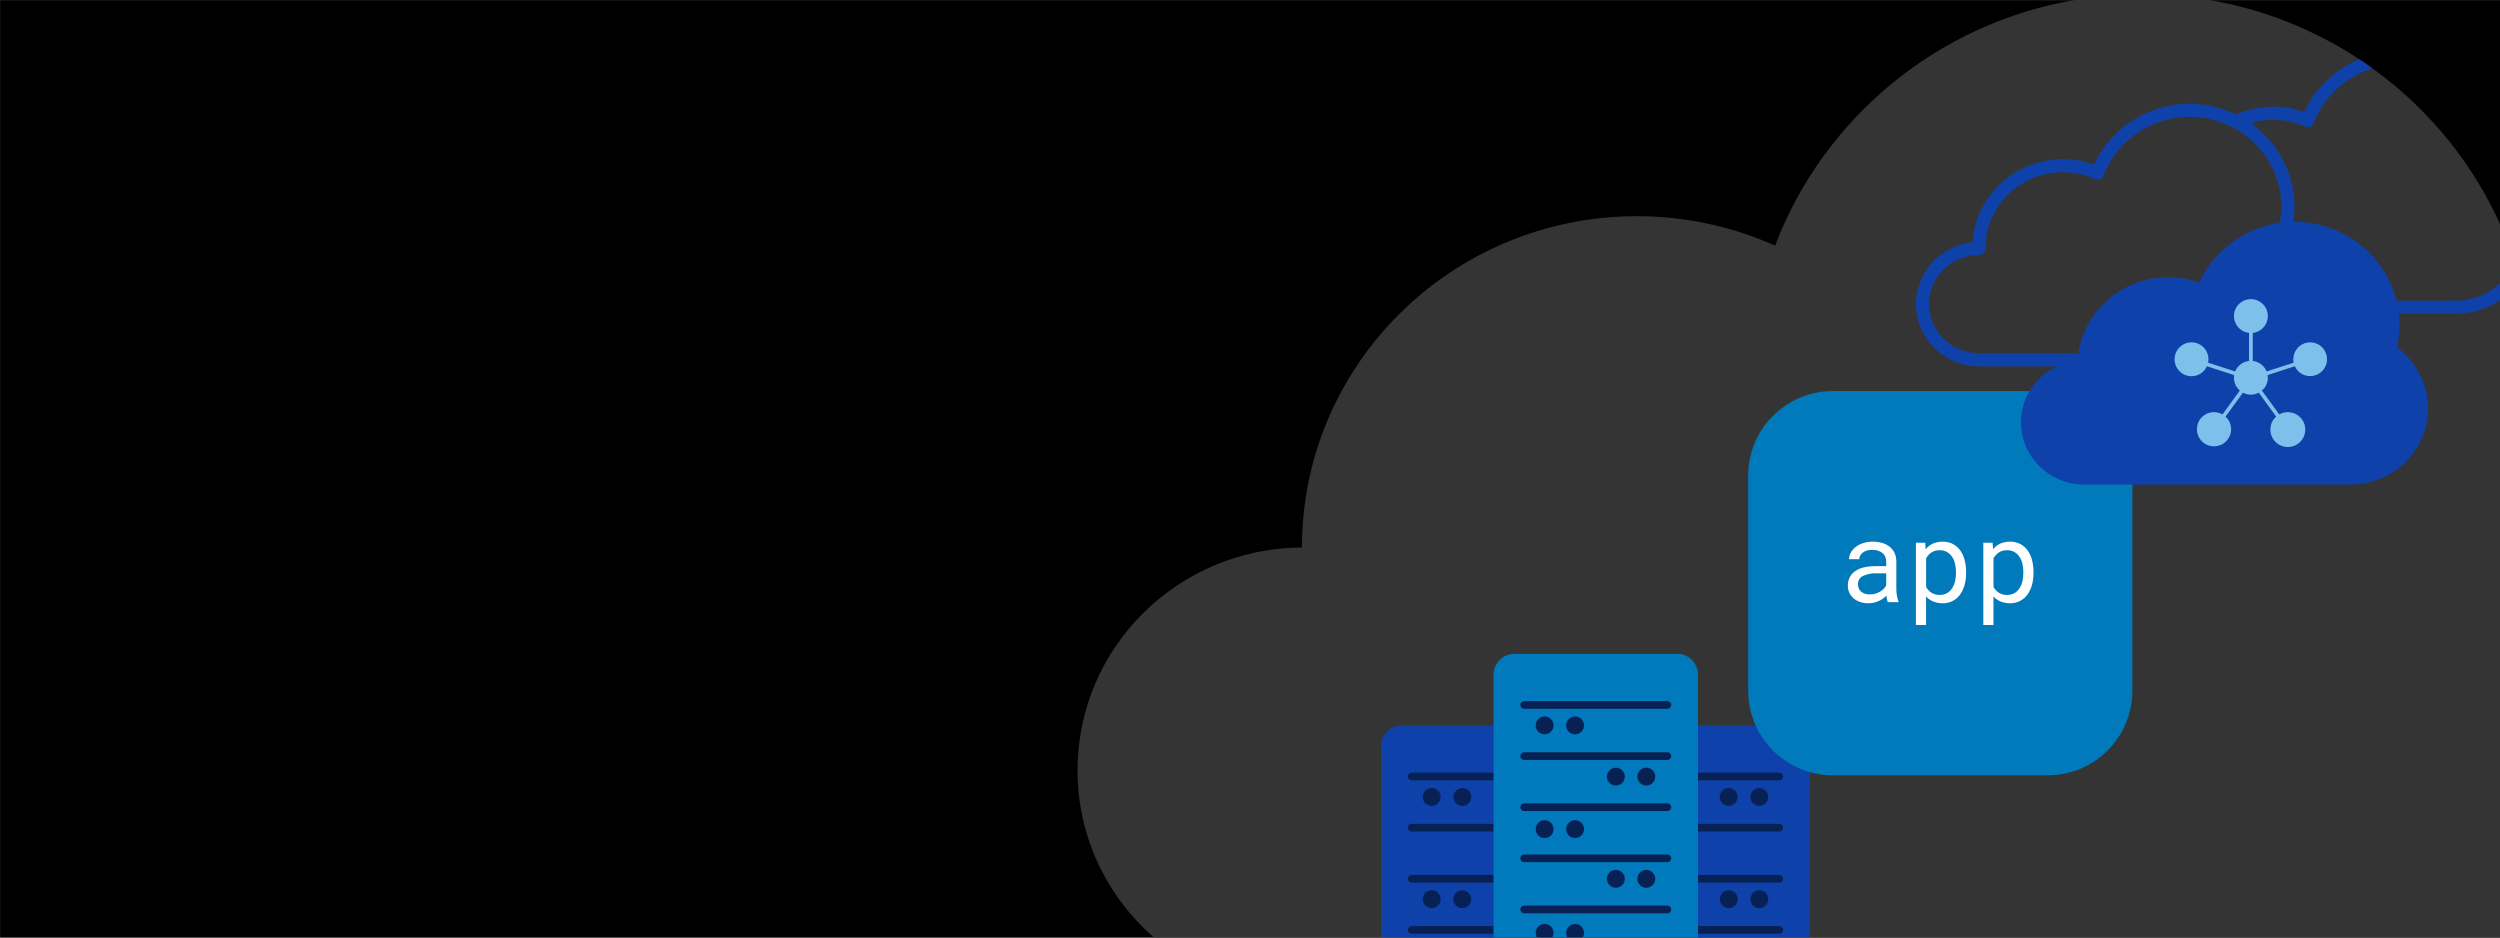 <svg viewBox="0 0 1600 600" xmlns:xlink="http://www.w3.org/1999/xlink" xmlns="http://www.w3.org/2000/svg"><rect x="0" y="0" width="1600" height="600" fill="#808080" stroke="none"/><defs><style>.cls-1,.cls-2{fill:none;}.cls-2{stroke:#072155;stroke-linecap:round;stroke-linejoin:round;stroke-width:4.908px;}.cls-3{fill:#0e41aa;}.cls-4{fill:#7cc0eb;}.cls-5{fill:#007abc;}.cls-6{fill:#fff;}.cls-7{fill:#343434;}.cls-8{fill:#072155;}.cls-9{clip-path:url(#clippath);}.cls-10{fill:#007abb;}</style><clipPath id="clippath"><path d="M1600,143.377C1566.418,68.944,1496.832,13.897,1413.121-.143h-84.495c-88.796,14.909-161.682,75.98-192.562,157.366-26.956-12.078-56.858-18.859-88.379-18.859-118.422,0-214.42,94.922-214.42,212.013v.031c-79.384.33-143.64,64.033-143.64,142.603,0,42.535,18.837,80.714,48.705,106.846h861.669V143.377Z" class="cls-1" id="XL-2"></path></clipPath></defs><g id="bg"><rect height="600" width="1600" y=".098" x=".068"></rect></g><g id="MCN"><g id="XL"><g class="cls-9"><rect height="626.996" width="1101.796" y="-7.027" x="593.915" class="cls-7"></rect><path d="M1086.719,667.104h58.218c7.314.072,13.311-5.842,13.423-13.235v-176.375c-.112-7.393-6.109-13.307-13.423-13.235h-58.218" class="cls-3"></path><line y2="496.976" x2="1138.73" y1="496.976" x1="1086.719" class="cls-2"></line><line y2="529.693" x2="1138.73" y1="529.693" x1="1086.719" class="cls-2"></line><line y2="562.41" x2="1138.73" y1="562.41" x1="1086.719" class="cls-2"></line><line y2="595.127" x2="1138.73" y1="595.127" x1="1086.719" class="cls-2"></line><path d="M955.851,667.104h-58.555c-7.314.072-13.311-5.842-13.423-13.235v-29.556s0-6.617,0-6.617v-140.202c.112-7.393,6.109-13.307,13.423-13.235h58.555" class="cls-3"></path><line y2="496.976" x2="903.503" y1="496.976" x1="955.851" class="cls-2"></line><line y2="529.693" x2="903.503" y1="529.693" x1="955.851" class="cls-2"></line><line y2="562.41" x2="903.503" y1="562.41" x1="955.851" class="cls-2"></line><line y2="595.127" x2="903.503" y1="595.127" x1="955.851" class="cls-2"></line><path d="M1106.323,515.788c3.157,0,5.725-2.569,5.725-5.725s-2.569-5.725-5.725-5.725-5.725,2.569-5.725,5.725,2.569,5.725,5.725,5.725Z" class="cls-8"></path><path d="M1125.978,515.788c3.157,0,5.725-2.569,5.725-5.725s-2.569-5.725-5.725-5.725-5.725,2.569-5.725,5.725,2.569,5.725,5.725,5.725Z" class="cls-8"></path><path d="M1106.399,569.749c-3.157,0-5.725,2.569-5.725,5.725s2.569,5.725,5.725,5.725,5.725-2.569,5.725-5.725-2.569-5.725-5.725-5.725Z" class="cls-8"></path><path d="M1125.978,569.749c-3.157,0-5.725,2.569-5.725,5.725s2.569,5.725,5.725,5.725,5.725-2.569,5.725-5.725-2.569-5.725-5.725-5.725Z" class="cls-8"></path><path d="M935.912,504.337c-3.157,0-5.725,2.569-5.725,5.725s2.569,5.725,5.725,5.725,5.725-2.569,5.725-5.725-2.569-5.725-5.725-5.725Z" class="cls-8"></path><path d="M916.253,504.337c-3.157,0-5.725,2.569-5.725,5.725s2.569,5.725,5.725,5.725,5.725-2.569,5.725-5.725-2.569-5.725-5.725-5.725Z" class="cls-8"></path><path d="M935.832,569.749c-3.157,0-5.725,2.569-5.725,5.725s2.569,5.725,5.725,5.725,5.725-2.569,5.725-5.725-2.569-5.725-5.725-5.725Z" class="cls-8"></path><path d="M916.253,569.749c-3.157,0-5.725,2.569-5.725,5.725s2.569,5.725,5.725,5.725,5.725-2.569,5.725-5.725-2.569-5.725-5.725-5.725Z" class="cls-8"></path><path d="M955.851,578.51v88.447c.112,7.393,6.109,13.307,13.423,13.235h104.022c7.314.072,13.311-5.842,13.423-13.235v-235.266c-.112-7.393-6.109-13.307-13.423-13.235h-104.022c-7.314-.072-13.311,5.842-13.423,13.235v146.819Z" class="cls-5"></path><line y2="451.172" x2="1067.089" y1="451.172" x1="975.481" class="cls-2"></line><line y2="483.889" x2="1067.089" y1="483.889" x1="975.481" class="cls-2"></line><line y2="516.606" x2="1067.089" y1="516.606" x1="975.481" class="cls-2"></line><line y2="549.323" x2="1067.089" y1="549.323" x1="975.481" class="cls-2"></line><line y2="582.041" x2="1067.089" y1="582.041" x1="975.481" class="cls-2"></line><path d="M988.566,469.984c-3.157,0-5.725-2.569-5.725-5.725s2.569-5.725,5.725-5.725,5.725,2.569,5.725,5.725-2.569,5.725-5.725,5.725Z" class="cls-8"></path><path d="M1008.056,469.984c-3.157,0-5.725-2.569-5.725-5.725s2.569-5.725,5.725-5.725,5.725,2.569,5.725,5.725-2.569,5.725-5.725,5.725Z" class="cls-8"></path><path d="M1034.153,502.756c-3.157,0-5.725-2.569-5.725-5.725s2.569-5.725,5.725-5.725,5.725,2.569,5.725,5.725-2.569,5.725-5.725,5.725Z" class="cls-8"></path><path d="M1053.643,502.756c-3.157,0-5.725-2.569-5.725-5.725s2.569-5.725,5.725-5.725,5.725,2.569,5.725,5.725-2.569,5.725-5.725,5.725Z" class="cls-8"></path><path d="M1034.153,568.168c-3.157,0-5.725-2.569-5.725-5.725s2.569-5.725,5.725-5.725,5.725,2.569,5.725,5.725-2.569,5.725-5.725,5.725Z" class="cls-8"></path><path d="M1053.643,568.168c-3.157,0-5.725-2.569-5.725-5.725s2.569-5.725,5.725-5.725,5.725,2.569,5.725,5.725-2.569,5.725-5.725,5.725Z" class="cls-8"></path><path d="M988.566,536.368c-3.157,0-5.725-2.569-5.725-5.725s2.569-5.725,5.725-5.725,5.725,2.569,5.725,5.725-2.569,5.725-5.725,5.725Z" class="cls-8"></path><path d="M1008.056,536.368c-3.157,0-5.725-2.569-5.725-5.725s2.569-5.725,5.725-5.725,5.725,2.569,5.725,5.725-2.569,5.725-5.725,5.725Z" class="cls-8"></path><path d="M988.566,602.751c-3.157,0-5.725-2.569-5.725-5.725s2.569-5.725,5.725-5.725,5.725,2.569,5.725,5.725-2.569,5.725-5.725,5.725Z" class="cls-8"></path><path d="M1008.056,602.751c-3.157,0-5.725-2.569-5.725-5.725s2.569-5.725,5.725-5.725,5.725,2.569,5.725,5.725-2.569,5.725-5.725,5.725Z" class="cls-8"></path><g id="ac1b470b-d1c7-431e-8735-0d6f71554156"><g id="e9a81c9d-a0d8-4727-86e8-52d1500946b0"><path d="M1310.633,496.174h-137.702c-29.863-.033-54.064-24.234-54.097-54.097v-137.702c.033-29.863,24.234-54.064,54.097-54.097h137.702c29.863.033,54.064,24.234,54.097,54.097v137.702c-.033,29.863-24.234,54.064-54.097,54.097Z" class="cls-10"></path></g><path d="M1208.232,385.376c-.285-.583-.486-1.202-.6-1.841-.157-.76-.269-1.53-.336-2.303-.682.678-1.415,1.302-2.195,1.865-.837.599-1.731,1.115-2.669,1.541-.999.456-2.042.81-3.112,1.056-1.152.264-2.332.395-3.514.39-1.861.033-3.715-.259-5.476-.863-1.52-.523-2.927-1.326-4.15-2.369-1.121-.982-2.018-2.192-2.633-3.551-.624-1.398-.941-2.913-.93-4.444-.044-1.904.385-3.79,1.247-5.488.838-1.576,2.052-2.921,3.532-3.916,1.674-1.11,3.538-1.901,5.5-2.333,2.36-.541,4.776-.8,7.197-.774h7.083v-2.999c.018-1.065-.197-2.121-.63-3.095-.417-.904-1.032-1.704-1.799-2.339-.838-.676-1.8-1.184-2.831-1.493-1.213-.365-2.475-.543-3.742-.528-1.172-.014-2.339.151-3.46.492-.928.282-1.8.723-2.579,1.302-.68.512-1.239,1.167-1.637,1.919-.384.705-.59,1.494-.6,2.297h-6.537c.034-1.422.399-2.817,1.067-4.073.745-1.391,1.765-2.615,2.999-3.599,1.42-1.13,3.025-2.005,4.744-2.585,2.044-.683,4.19-1.015,6.345-.984,2.026-.016,4.045.251,5.997.791,1.743.475,3.373,1.29,4.798,2.399,1.35,1.069,2.437,2.434,3.179,3.988.806,1.748,1.202,3.658,1.158,5.584v17.68c.008,1.347.127,2.691.354,4.018.195,1.269.524,2.514.984,3.712v.558l-6.753-.018v.002ZM1196.741,380.422c1.201.01,2.398-.156,3.551-.492,1.05-.307,2.057-.744,2.999-1.302.86-.504,1.647-1.124,2.339-1.841.619-.641,1.138-1.37,1.541-2.165v-7.695h-6.033c-3.045-.153-6.082.425-8.858,1.685-2.018.98-3.261,3.066-3.16,5.308-.01.89.151,1.774.474,2.603.31.786.797,1.489,1.421,2.057.7.608,1.516,1.067,2.399,1.35,1.075.346,2.2.512,3.329.492h0Z" class="cls-6"></path><path d="M1258.311,366.791c.021,2.568-.309,5.127-.984,7.605-.58,2.202-1.556,4.281-2.879,6.135-1.23,1.7-2.835,3.094-4.69,4.073-1.972,1.015-4.164,1.524-6.381,1.482-2.098.04-4.183-.343-6.129-1.128-1.737-.728-3.292-1.832-4.552-3.232v18.274h-6.507v-52.639h5.938l.318,4.144c1.228-1.538,2.797-2.77,4.582-3.599,1.966-.865,4.097-1.291,6.244-1.247,2.24-.045,4.458.451,6.465,1.445,1.861.949,3.474,2.32,4.708,4.006,1.33,1.848,2.307,3.926,2.879,6.129.678,2.542,1.009,5.165.984,7.796l.006.756h0ZM1251.81,366.028c.012-1.781-.189-3.557-.6-5.29-.368-1.576-1.012-3.074-1.901-4.426-.829-1.256-1.943-2.297-3.251-3.041-1.443-.784-3.067-1.173-4.708-1.128-1.859-.063-3.693.445-5.253,1.457-1.406.965-2.567,2.248-3.388,3.742v18.31c.817,1.473,1.972,2.731,3.371,3.671,1.596,1.005,3.459,1.502,5.344,1.428,1.631.043,3.245-.353,4.672-1.145,1.306-.752,2.414-1.805,3.232-3.071.878-1.369,1.515-2.878,1.883-4.462.409-1.739.611-3.521.6-5.308v-.738h0Z" class="cls-6"></path><path d="M1301.439,366.791c.019,2.568-.312,5.126-.984,7.605-.585,2.201-1.563,4.28-2.884,6.135-1.228,1.702-2.833,3.095-4.69,4.073-1.97,1.013-4.16,1.522-6.375,1.482-2.1.042-4.187-.342-6.135-1.128-1.737-.728-3.292-1.832-4.552-3.232v18.274h-6.501v-52.639h5.944l.312,4.144c1.23-1.539,2.8-2.772,4.588-3.599,1.963-.865,4.092-1.291,6.237-1.247,2.24-.045,4.458.45,6.465,1.445,1.863.947,3.475,2.32,4.708,4.006,1.33,1.848,2.308,3.926,2.884,6.129.675,2.543,1.006,5.165.984,7.796v.756h0ZM1294.938,366.028c.016-1.781-.186-3.557-.6-5.29-.366-1.576-1.008-3.074-1.895-4.426-.83-1.254-1.944-2.296-3.251-3.041-1.443-.783-3.067-1.171-4.708-1.128-1.859-.065-3.693.444-5.253,1.457-1.408.965-2.571,2.247-3.395,3.742v18.31c.819,1.473,1.977,2.731,3.377,3.671,1.594,1.006,3.455,1.503,5.338,1.428,1.633.042,3.249-.353,4.678-1.145,1.304-.756,2.411-1.807,3.232-3.071.876-1.369,1.511-2.879,1.877-4.462.412-1.739.614-3.521.6-5.308v-.738h0Z" class="cls-6"></path></g><g id="cloud-multi"><g id="Isolation_Mode"><path d="M1601.37,113.209c1.059-4.706,1.597-9.514,1.597-14.33,0-36.467-30.112-66.135-67.133-66.135-26.364,0-50.434,15.481-61.199,38.946-13.985-5.051-29.684-4.496-43.551,1.614-9.211-4.488-19.422-6.942-29.717-6.942-26.364,0-50.434,15.481-61.199,38.946-6.37-2.303-13.052-3.471-19.91-3.471-30.633,0-55.787,23.507-57.871,53.183-20.296,2.084-36.197,19.078-36.197,39.602,0,21.961,18.128,39.828,40.407,39.828h49.787c-13.548,6.446-22.96,20.053-22.96,35.811,0,21.961,18.128,39.828,40.407,39.828h170.732c27.238,0,49.391-21.835,49.391-48.67,0-15.422-7.354-29.769-19.817-38.955,1.059-4.706,1.597-9.514,1.597-14.33,0-2.471-.16-4.9-.437-7.304h36.5c27.238,0,49.391-21.835,49.391-48.67,0-15.422-7.354-29.769-19.817-38.955h0ZM1234.593,194.623c0-17.246,14.296-31.34,31.869-31.424,2.311-.008,4.186-1.891,4.186-4.202,0-26.886,22.255-48.754,49.61-48.754,7.119,0,14.01,1.463,20.473,4.345,1.05.471,2.261.488,3.328.042s1.908-1.303,2.311-2.387c8.547-22.414,30.65-37.476,55.006-37.476,9.64,0,19.22,2.362,27.7,6.825h.008c19.136,10.086,31.02,29.592,31.02,50.898,0,3.295-.437,6.69-1.11,10.203-22.481,3.244-42.147,17.674-51.594,38.24-6.37-2.303-13.052-3.471-19.91-3.471-29.019,0-53.098,21.112-57.317,48.569h-63.578c-17.649.017-32.003-14.078-32.003-31.407h0ZM1571.796,192.429h-38.054c-7.186-28.894-33.625-50.427-65.141-50.427-.328,0-.639.068-.958.068.513-3.253.865-6.438.865-9.573,0-21.498-10.547-41.366-27.994-53.704,11.455-3.387,23.801-2.681,34.684,2.177,1.05.471,2.261.488,3.328.042s1.908-1.303,2.311-2.387c8.547-22.414,30.65-37.476,55.006-37.476,32.39,0,58.728,25.903,58.728,57.73,0,5.059-.681,10.119-2.026,15.018-.479,1.765.235,3.639,1.765,4.639,11.564,7.488,18.472,20.062,18.472,33.626,0,22.205-18.388,40.266-40.987,40.266h.001Z" class="cls-3"></path></g><g id="network"><g id="e6beef53-2220-4ab0-a1c6-93b9f386d604"><path d="M1402.574,240.782c4.247-.011,8.096-2.501,9.847-6.371l17.442,5.653c-.101.557-.158,1.121-.171,1.686.012,3.156,1.404,6.149,3.811,8.19l-11.104,15.286c-1.619-.945-3.458-1.45-5.333-1.462-6.041-.055-10.982,4.798-11.036,10.839-.055,6.041,4.798,10.982,10.839,11.036,6.041.055,10.982-4.798,11.036-10.839.028-3.103-1.263-6.072-3.553-8.167l11.141-15.335c3.147,1.744,6.97,1.744,10.117,0l11.133,15.322c-4.586,4.122-4.963,11.181-.841,15.767s11.181,4.963,15.767.841,4.963-11.181.841-15.767c-3.505-3.901-9.253-4.835-13.813-2.248l-11.097-15.274c2.93-2.377,4.327-6.166,3.642-9.876l17.445-5.651c2.488,5.417,8.897,7.791,14.314,5.303,5.417-2.488,7.791-8.897,5.303-14.314-2.488-5.417-8.897-7.791-14.314-5.303-3.848,1.767-6.307,5.621-6.288,9.855,0,.728.075,1.454.219,2.168l-17.285,5.61c-1.493-3.702-4.899-6.284-8.867-6.721v-17.948c5.949-.665,10.233-6.027,9.568-11.977-.665-5.949-6.027-10.233-11.977-9.568-5.949.665-10.233,6.027-9.568,11.977.563,5.033,4.535,9.005,9.568,9.568v17.948c-3.967.438-7.372,3.02-8.864,6.721l-17.305-5.608c.149-.719.225-1.451.224-2.185,0-5.986-4.853-10.839-10.839-10.839s-10.839,4.853-10.839,10.839,4.853,10.839,10.839,10.839v.003h0Z" class="cls-4"></path></g></g></g></g></g></g></svg>